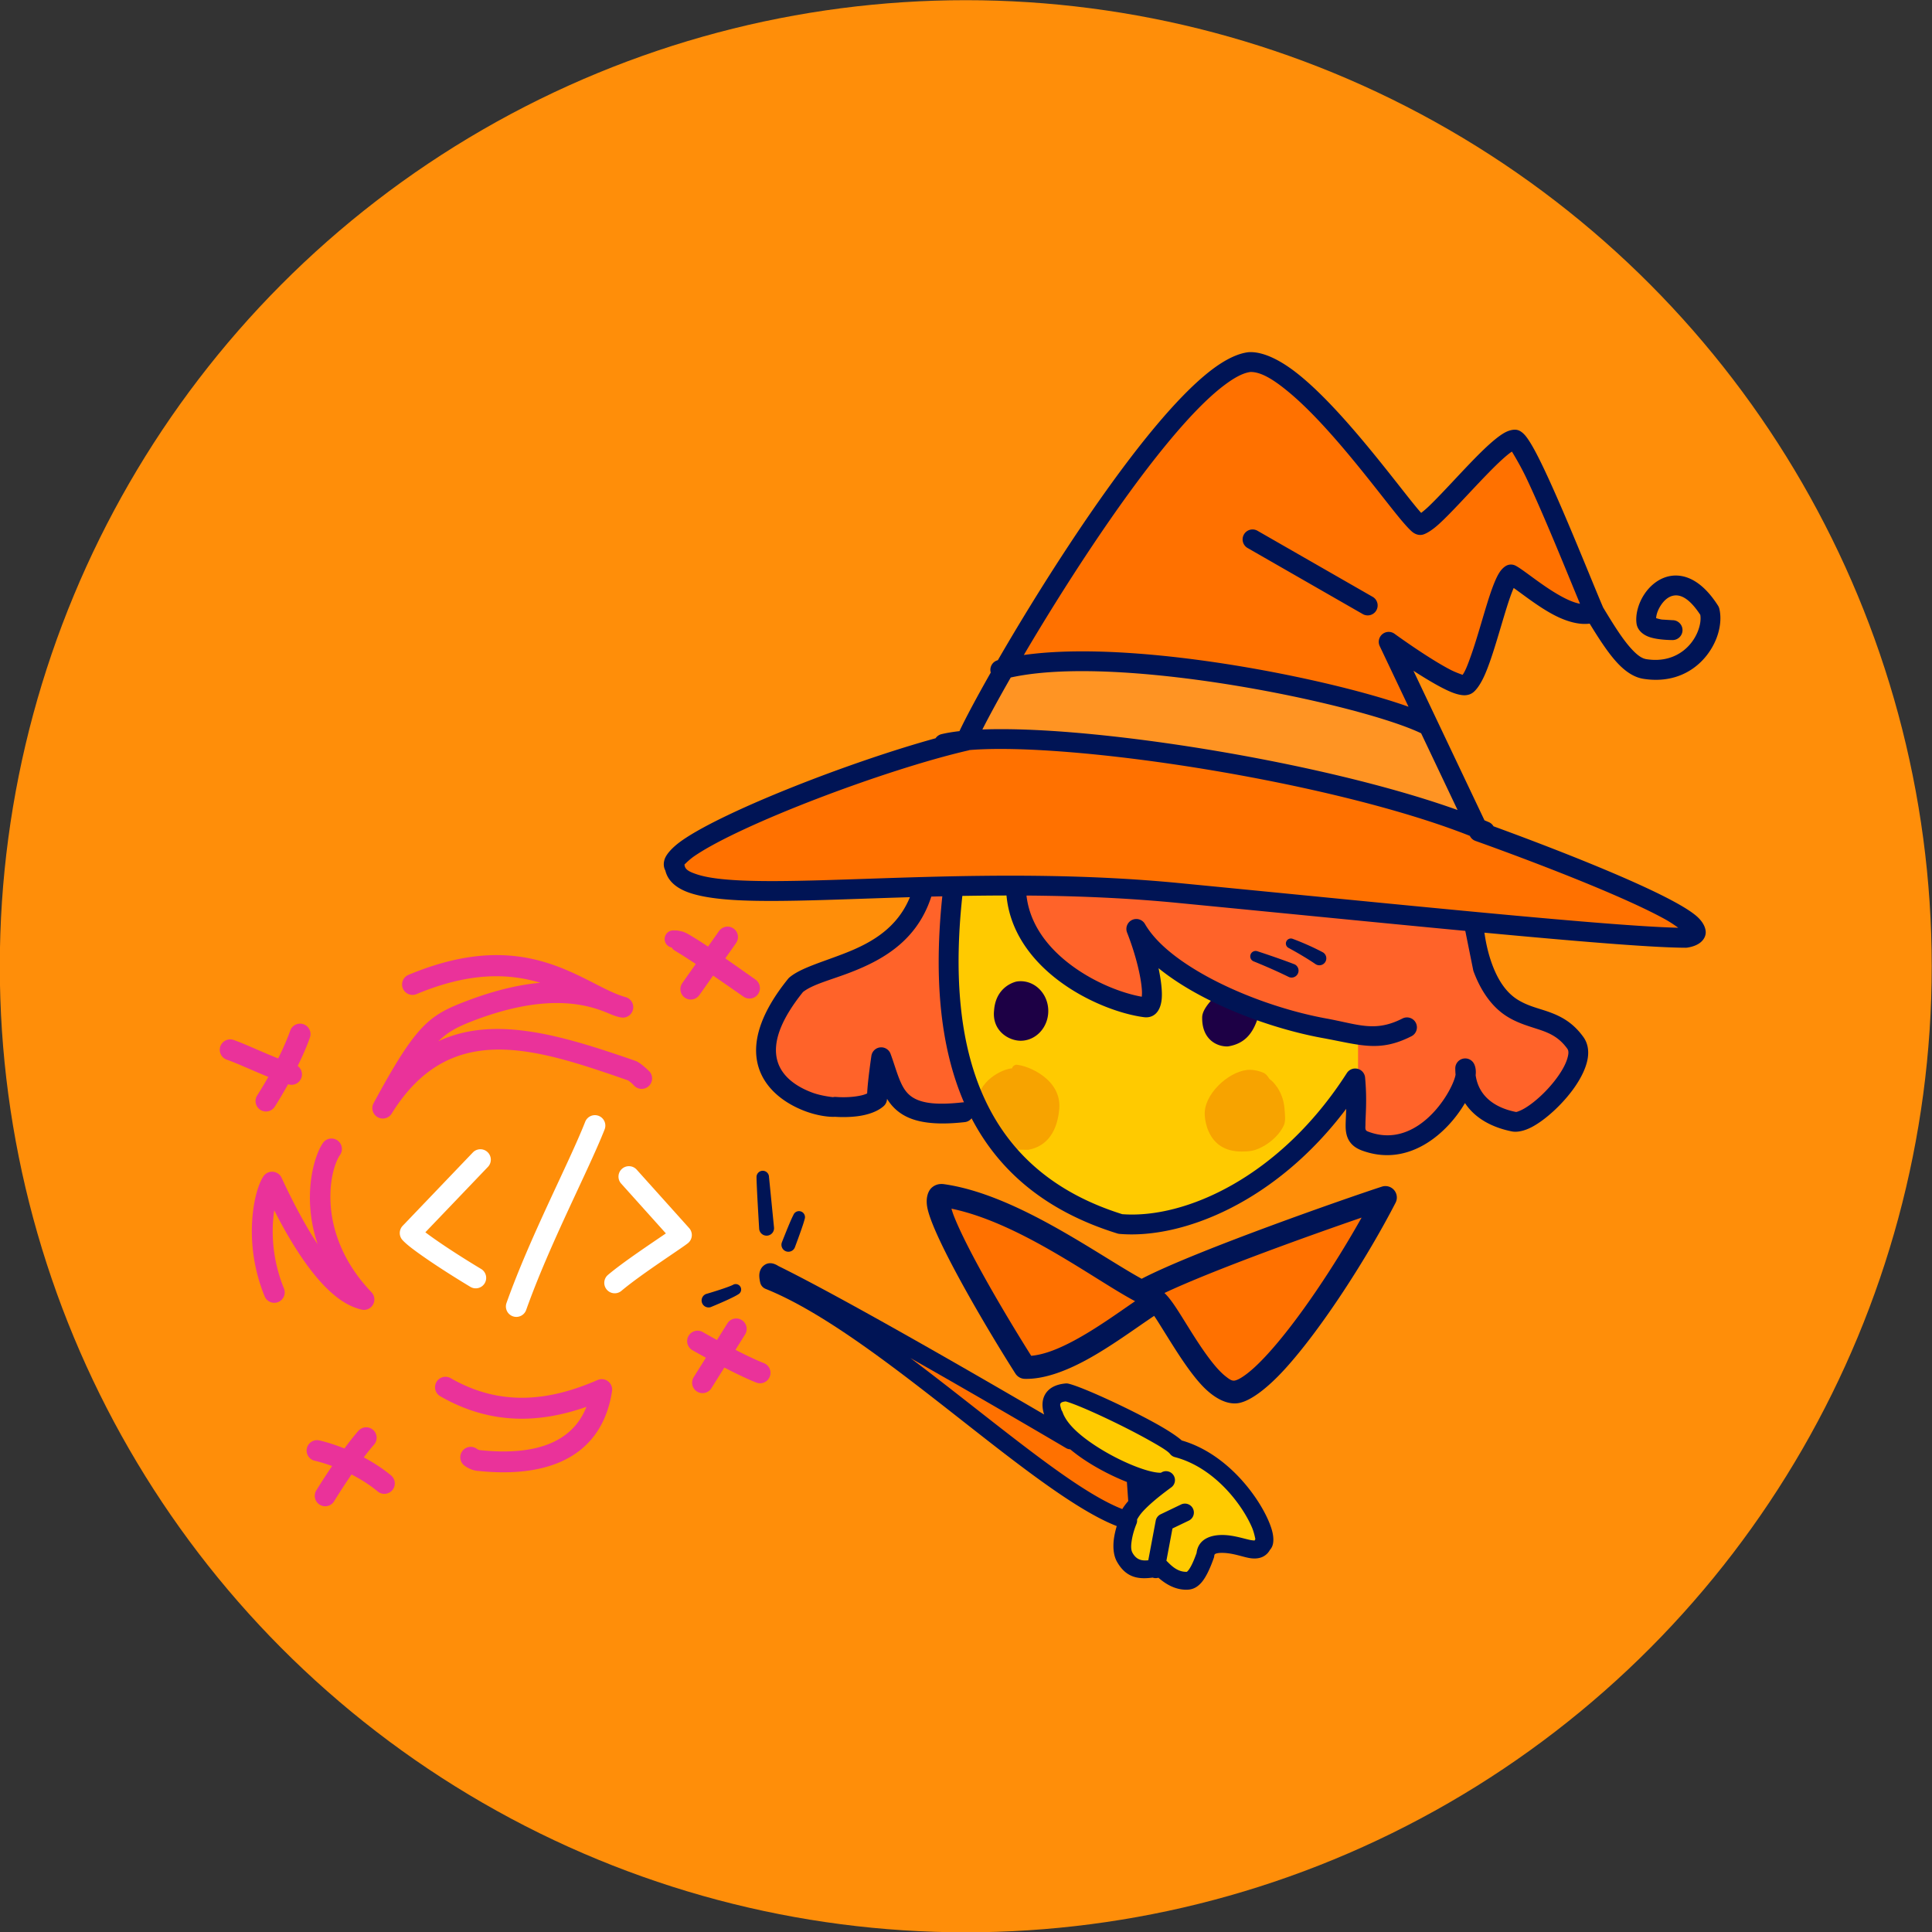 <svg viewBox="0 0 4050 4050" xmlns="http://www.w3.org/2000/svg" xml:space="preserve"
  style="fill-rule:evenodd;clip-rule:evenodd;stroke-linejoin:round;stroke-miterlimit:2">
  <rect x="0" y="0" width="4050" height="4050" fill="#333333" stroke="none"/>
  <ellipse cx="1277.95" cy="1141.13" rx="220.1" ry="198.66" style="fill:#ff8e09"
    transform="matrix(9.2 0 0 10.194 -9732.64 -9607.15)" />
  <path
    d="M2047 2317.27c-55.54-117.32-71.01-270.46-48.31-459.45v-.13c-21.09.42-41.85.92-62.23 1.48l-.19.76c-41.86 160.49-215.35 160.46-267.9 204.9-170.45 210.67 58.7 262.29 82.41 255.42 0 0 62.25 5.73 87.82-17.13-2.12-17.51 8.71-86.8 8.71-86.8 26.71 71.96 25.72 131.78 172.87 115.24l26.82-14.29ZM2840.87 2260.75c8.52 93.85-14.14 118.64 22.15 131.79 130.38 47.22 222.6-124.63 208.47-152.92.46 65.75 44.69 100.25 101.84 111.71 40.25 8.06 163.71-116.88 129.05-165.15-37.95-52.85-86.39-44.1-132.72-73.36-72.09-45.55-80.42-167.3-81.12-180.74 0 0-383.46-37.28-619.11-60.21-115.85-11.27-230.6-15.14-339.4-15.42v9.9c6.84 149.98 180.97 233.71 270.75 245.27 27.68 3.57 10.87-89.43-18.76-164.38 57.31 99.13 247.77 181.52 394.33 208.26 29.06 5.3 49.03 11.09 70.5 14.19"
    style="fill:#ff6329" />
  <path
    d="M2846.85 2254.76v-85.38c-18.92-3.26-45.61-9.34-70.5-13.88-146.56-26.74-337.02-109.13-394.33-208.26 29.63 74.95 46.44 167.95 18.76 164.38-89.78-11.56-263.91-95.29-270.75-245.27l-131.34-8.53c-46.1 383.78 65.2 619.74 349.88 708.02 137.15 11.67 346.92-78.12 492.3-305.09l5.98-5.99Z"
    style="fill:#ffca00" />
  <path
    d="M2083.85 2118.2c3.04-43.08 33.05-57.07 46.23-60.4l-.61.04a54.4 54.4 0 0 1 10.11-.95c31.95 0 57.89 27.96 57.89 62.4 0 34.43-25.94 62.39-57.89 62.39-25.43 0-60.3-21.13-55.73-63.48ZM2556.38 2080.26l82.52 40.24c.11 4.03-.44 8.16-1.76 12.34-10.89 34.51-28.6 55.24-63.07 60.76-23.73.87-55.2-15.3-53.96-61.84.66-17.3 21.88-39.05 36.27-51.5Z"
    style="fill:#1d0045" />
  <path
    d="M2131.37 2231.9c26.32 1.65 95.84 31.35 90.51 92.72-3.91 44.91-23.88 78.11-64.83 85.68l-27.24-.38-79.42-96.45c0-46.54 50.71-72.26 72.63-74.03.44-3.28 4.03-6.68 8.35-7.54Z"
    style="fill:#f7a300" transform="translate(-1.38)" />
  <path
    d="M2143.12 2242.92c10.25-1.18 23.46.88 36.13 6.61 8.63 5.77 8.24 10.18 12.42 13.42 3.61 2.18 27.25 22.62 30.21 61.67 1.04 13.85 2.52 25.69-1.36 34.16-11.24 24.56-38.07 45.14-62.28 52.42-6.15 1.85-13.99 2.56-25.65 2.68-75.21.79-77.68-72.45-77.93-76.37-2.73-42.33 47.78-89.89 88.46-94.59Z"
    style="fill:#f7a300" transform="translate(470.86)" />
  <path
    d="M2036.68 2344.27c60.85 116.62 162.34 197 305.72 241.47 1.43.44 2.9.73 4.4.86 131.15 11.16 327.26-65.64 475.21-262.22-.56 20.42-1.9 34.86-.72 45.44 1.22 10.88 4.52 19.19 10.13 26.1 5.26 6.48 12.82 11.97 24.5 16.2 98.21 35.58 178.31-37.08 215.07-99.82 20.98 31.9 56.49 51.08 98.25 59.45 10.68 2.14 25.69-.59 42.25-9.36 28.49-15.08 64.8-48.23 89.1-82.96 14.88-21.26 25.16-43.21 27.89-62.06 2.41-16.64-.62-31.43-9.17-43.34-22-30.64-46.89-43.63-73.15-53-21.26-7.58-43.62-12.09-65.37-25.83-26.63-16.82-42.72-45.98-53.12-74.42-16.7-45.71-18.37-90.66-18.37-90.66a20.83 20.83 0 1 0-41.64 1.5l20.88 103.47c13.45 36.79 35.55 73.57 70 95.34 20.13 12.72 40.55 19.04 60.55 25.46 23.68 7.62 46.83 15.23 66.37 42.44 3.58 4.99 2.51 11.65.55 18.94-3.24 12.08-10.44 25.25-19.56 38.28-17.64 25.21-42.58 49.62-64.56 64.11-6.44 4.24-12.55 7.6-18.07 9.63-2.51.92-4.61 1.97-6.39 1.61-42.87-8.6-77.73-32.15-84.07-77.05l.17-1.56c.81-9.36-.81-16.8-3.4-21.97a20.82 20.82 0 0 0-39.47 9.44c.03 4.46.23 8.79.6 13-.3 1.69-.69 3.52-1.16 5.15-2.24 7.72-6.05 16.75-11.16 26.35-26.68 50.12-88.93 117.63-168.83 88.69-2.84-1.03-5.06-1.71-6.34-3.29-2.35-2.89-1.43-7.05-1.41-12.69.07-19.97 3.6-50.23-.75-98.11a20.82 20.82 0 0 0-38.29-9.35c-139.21 217.36-338.66 305.82-470.76 295.75-273.51-85.86-377.62-315.03-333.19-684.95a20.84 20.84 0 0 0-41.37-4.97c-22.26 185.36-8.4 337.05 42.72 455.39-.94-.02-1.9.02-2.87.13-52.18 5.86-83.5 2.32-103.63-9.83-13.15-7.94-20.53-19.7-26.53-33.35-7.63-17.32-12.99-37.44-20.85-58.61a20.84 20.84 0 0 0-40.12 4.04s-7.65 51.1-8.93 79.03c-6.99 3.42-15.69 5.08-24.04 6.25-20.99 2.95-41.06 1.11-41.06 1.11-2.2-.2-4.42-.05-6.57.45-1.72-.18-24.8-2.68-43.07-9.43-32.01-11.84-70.63-35.21-75.84-78.79-3.98-33.25 11.02-76.06 56.04-132.16 20.29-16.1 58.16-25.26 98.48-40.76 71.39-27.42 149.5-70.79 175.66-177.42a20.84 20.84 0 0 0-40.47-9.92c-22.12 90.16-89.76 125.26-150.13 148.45-46.54 17.88-89.43 30.03-111.87 49-1 .84-1.92 1.78-2.74 2.8-56.24 69.5-71.25 123.95-66.34 164.96 7.27 60.83 58.06 96.39 102.76 112.92 25.95 9.59 49.76 12.22 61.9 11.52 5.9.43 27.05 1.62 49.03-1.46 19.85-2.79 39.97-9.4 52.95-21.01a20.78 20.78 0 0 0 6.94-15.25c8.28 13.3 18.8 24.57 33.27 33.3 25.28 15.27 64.27 22.93 129.81 15.56a20.76 20.76 0 0 0 14.18-7.99Zm356.8-254.86c-41.71-7.43-98.38-29.47-146.79-65.27-50.72-37.51-92.72-90.34-95.84-158.74a20.85 20.85 0 0 0-21.76-19.86 20.86 20.86 0 0 0-19.87 21.76c3.72 81.59 52.2 145.6 112.7 190.34 58.83 43.51 128.71 68.53 176.19 74.65 18.49 2.38 34.61-9.21 37.18-38.63 1.35-15.54-1.22-38.39-6.66-64.07 19.07 15.51 40.72 30.27 64.2 44.05 83.33 48.9 189.64 85.91 279.78 102.35 79.37 14.48 119.09 30.54 186.71-4.04a20.84 20.84 0 0 0-18.97-37.1c-58.03 29.68-92.15 12.58-160.26.15-85.74-15.64-186.91-50.78-266.17-97.3-50.67-29.73-92.43-63.82-113.86-100.89a20.84 20.84 0 0 0-37.41 18.09c16.88 42.7 29.59 91.52 31.21 123.05.19 3.66-.07 7.98-.38 11.46Zm234.85-74s16.64 6.67 37.33 15.81a1005.99 1005.99 0 0 1 36.57 17.06 14.6 14.6 0 0 0 11.75-26.7 1110.17 1110.17 0 0 0-31.12-11.48c-25.2-8.94-46.84-15.95-46.84-15.95a11.3 11.3 0 0 0-7.69 21.26Zm73.25-28.11s15.36 8.15 34.5 19.85a536.66 536.66 0 0 1 22.15 14.26 14.6 14.6 0 0 0 20.02-4.98 14.6 14.6 0 0 0-4.99-20.02 527.8 527.8 0 0 0-31.22-15.17c-18.23-8.08-31.98-13.08-31.98-13.08a10.47 10.47 0 0 0-8.48 19.14Z"
    style="fill:#001455" />
  <path
    d="M2025.32 1552.1c219.48-19.96 782.98 67.3 1071.19 183.76l3.47 7.3s570.6 202.08 433.74 222.74c-128.5-.48-543.71-43.38-1064.29-94.03-531-51.67-1039.17 52.16-1054.95-54.71-35.31-43.62 390.14-213.46 610.52-264.33l.32-.73"
    style="fill:#ff7100" />
  <path
    d="m2994.44 1520.94 102.07 214.92c-288.21-116.46-851.71-203.72-1071.19-183.76-18.03 1.64-18.03 1.64 0 0 11.55-26.61 40.43-81.3 80.01-150.12 0 0-2.85.7 0 0 234.02-57.13 753.64 54.29 882.79 116.44l6.32 2.52Z"
    style="fill:#ff9423" />
  <path
    d="M2105.33 1401.98c134.16-233.2 391.3-628.6 513.99-642.97 113.15-5.1 340.43 344.86 358.09 341.52 29.86-5.65 164.93-181.17 198.53-178.9 27.07 12.66 137.88 296.66 166.15 361.47-52.1 24.69-145.19-63.67-174.69-78.82-25.76 14.29-58.32 202.7-91.99 230.69-19.38 16.1-164.34-89.56-164.34-89.56l83.37 175.53-6.32-2.52c-130.72-62.9-661.48-176.29-891.2-114.28"
    style="fill:#ff7100" />
  <path
    d="m2091.75 1383.96-.26.07a20.85 20.85 0 0 0-14.69 25.54l.09.31c-30.09 52.93-53.07 96.19-65.61 122.78-14.2 1.62-26.8 3.72-37.61 6.31a20.75 20.75 0 0 0-12.41 8.63c-181.37 50.06-440.93 151.8-529.82 213.04-22.59 15.56-35.17 30.62-38.42 41.3-2.59 8.55-1.89 16.25 1.79 23.13 4.05 16.88 15.98 30.79 36.74 40.84 24.61 11.92 64.31 18.64 116.36 21.24 188.07 9.38 548.2-30.67 919.5 5.46 521.53 50.74 937.5 93.65 1066.24 94.12 1.07 0 2.13-.07 3.19-.23 27.51-4.16 36.95-18.02 38.59-28.7 1.5-9.79-3.54-24.75-21.05-39.11-65.28-53.52-340.53-156.24-423.6-186.55a20.77 20.77 0 0 0-9.91-8.75c-2.97-1.26-5.98-2.52-9-3.77l-148.91-313.53c27.69 17.93 58.62 36.47 80.18 45.09 11.99 4.79 22.1 6.68 28.92 6.2 7.09-.49 12.56-2.98 16.67-6.39 7.75-6.45 16.15-19.11 23.78-36.36 14.16-32.08 28.04-82.15 41.02-125 6.82-22.54 13.34-42.96 19.61-57.05 20.78 14.63 52.16 39.58 83.73 56.23 26.25 13.84 52.85 21.48 75.54 18.48 21.25 34.79 40.54 64.06 59.4 83.85 17.37 18.23 35.06 28.99 52.99 31.82 82.12 12.98 134.04-35.52 153.21-84.53 8.74-22.36 10.51-44.97 6.09-62.67a20.98 20.98 0 0 0-2.65-6.15c-35.14-55.12-71.94-67.12-100.33-62.11-22.8 4.02-42.3 19.68-54.99 39.5-12.47 19.45-18.02 42.53-15.48 60.31 1.68 11.8 10.98 22.48 26.67 27.99 19.09 6.72 49.22 6.45 49.22 6.45a20.83 20.83 0 1 0-.74-41.66l-21.79-1.32c-3.61-.48-8.96-1.95-12.33-2.95.47-8.38 4.12-17.91 9.53-26.35 6.43-10.03 15.6-18.9 27.14-20.94 16.89-2.97 35.2 8.86 55.94 40.36 1.65 10.06-.35 22.23-5.09 34.37-13.44 34.38-50.29 67.65-107.9 58.55-10.2-1.62-19.44-9.04-29.33-19.41-19.41-20.37-38.97-51.84-61.33-88.88-23.36-53.85-98.35-244.44-141.34-325.43-8.45-15.92-15.95-27.95-21.67-34.77-4.75-5.65-9.34-8.92-12.86-10.57a20.87 20.87 0 0 0-7.43-1.91c-5.95-.4-13.76 1.12-22.64 5.88-11.68 6.27-27.61 19.46-45.27 36.48-37.15 35.8-83.76 89.22-115.55 119.41a210.73 210.73 0 0 1-14.72 12.53c-10.82-11.86-27.89-33.83-49.14-60.77-56.93-72.16-141.5-178.5-214.62-234.68-35.63-27.37-69.56-42.73-97.01-41.49-.5.02-1 .06-1.49.12-21.94 2.57-47.97 15.03-76.29 36.47-38 28.78-81.41 74.07-126.62 128.98-113.63 137.98-239.58 337.19-322.24 480.19Zm989.45 368.21c-216.07-85.55-580.23-154.55-840-175.55-83.47-6.74-155.97-8.66-208.83-4.31-.87.33-1.76.6-2.68.82-174.11 40.19-477.94 155.23-574.61 221.83-8.28 5.7-16.63 13.73-20.33 17.43.15.57.26 1.14.34 1.72 1.4 9.48 11.27 13.82 24.84 18.43 21.58 7.32 52.12 11.1 90.06 12.99 188.47 9.4 549.36-30.6 921.45 5.6 500.06 48.66 902.71 90.22 1046.68 93.7-7.97-5.76-17.91-12.47-27.77-17.9-119.88-65.98-397.32-164.13-397.32-164.13a20.84 20.84 0 0 1-11.83-10.63Zm-102.1-214.97-.01-.01c-77.42-37.25-297.07-92.07-509.31-117.04-132.04-15.53-261.22-19.7-350.98.09-25.11 43.87-45.54 81.49-59.45 108.96 51.01-1.94 114.35.17 185.21 5.89 247.64 20.02 588.7 83.33 810.91 162.91l-76.37-160.8Zm-26.43-55.64-60.42-127.21a20.85 20.85 0 0 1 31.09-25.77s69.44 50.67 117.62 75.65c8.51 4.41 19.57 8.49 25.05 10.4 6.06-8.27 11.48-23.17 17.67-40.54 13.64-38.34 26.8-88.41 39.07-125.51 6.83-20.63 13.62-37.55 19.89-47.53 4.8-7.65 10.07-12.45 14.66-14.99a20.82 20.82 0 0 1 19.62-.31c17.73 9.11 58.41 44.6 99.39 66.2 11.76 6.21 23.49 11.21 34.59 13.47l1.21.23c-25.85-62.2-75.24-185.17-112.51-263.68-10.56-22.25-23.4-44.15-30.17-55.31-1.4.88-2.81 1.83-4.04 2.75-13.93 10.48-31.56 27.75-50.28 47.08-34.64 35.75-72.66 78.37-98.53 101.91-15.02 13.67-27.95 21.21-35.3 22.6-4.12.78-11.04.88-18.94-4.66-6.13-4.3-18.31-17.65-34.3-37.45-49.01-60.67-142.74-187.08-225.35-256-30.55-25.48-58.43-43.73-81.7-43.1-16.1 2.15-34.54 12.56-55.22 28.22-35.97 27.23-76.83 70.3-119.62 122.25-104.17 126.49-218.92 305.2-299.96 442.82 90.3-12.9 208.24-8.45 328.46 5.69 185.51 21.83 376.41 66.42 478.02 102.79Zm-337.84-333.06 242.4 139.06a20.84 20.84 0 0 0 20.73-36.14l-242.4-139.06a20.84 20.84 0 0 0-20.73 36.14Z"
    style="fill:#001455" />
  <path
    d="M1849.58 2206.26c154.54 21.99 328.5 155.78 417.48 201.78 98.6-55.96 443.31-175.68 510.91-197.55-83.39 161.75-240.51 393.1-311.2 407.21-60.18 12-139.13-166.59-169.34-190.35-67.72 41.98-186.07 141.58-274.89 139.32-75.27-118.14-221.32-367.29-172.96-360.41Z"
    style="fill:#ff7100" transform="translate(126.24 299.83)" />
  <path
    d="M1852.95 2182.54c-11.34-1.61-19.6 1.77-25.7 7.03-7.66 6.62-14.35 22.07-8.8 45.67 15.35 65.38 122.41 247.82 183.88 344.31a23.95 23.95 0 0 0 19.59 11.07c39.14 1 83.72-15.17 127.62-38.83 52.38-28.25 104.1-66.89 143.62-93.18 5.54 7.92 11.97 18.5 19.32 30.24 22.64 36.17 50.88 82.81 79.23 113.71 26.57 28.97 55.29 43.51 79.75 38.63 24.22-4.83 58.6-30.31 95.65-70.96 76.84-84.31 172.89-233.81 232.15-348.77a23.95 23.95 0 0 0-28.67-33.77c-65.73 21.27-391.1 134.44-503.61 193.14-93.36-51.32-263.03-176.8-414.03-198.29Zm461.78 228.1c102.49-48.24 306.56-121.34 413.33-158.06-56.82 101.27-133.2 216.08-196.36 285.37-18.05 19.8-34.85 35.76-49.72 46.12-7.44 5.19-14 8.95-19.89 10.13-6.1 1.22-11.87-3.23-18.45-8.34-11.58-8.97-23.19-22.41-34.66-37.58-26.76-35.4-52.03-79.98-70.96-108.36-8.87-13.29-16.94-23.46-23.29-29.28Zm-446.49-176.79c144.44 29.95 301.04 149.72 385 193.99-36.55 25.06-81.22 57.39-126.44 81.77-31.27 16.86-62.63 30.15-91.34 32.7-52.45-83.16-132.51-218.58-161.81-292.4-2.1-5.3-3.93-10.95-5.41-16.06Z"
    style="fill:#001455" transform="translate(126.24 299.83)" />
  <g>
    <path
      d="M2444.46 3102.62c-90.79 66.2-79.48 84.8-79.48 84.8s-21.84 50.8-7.31 76.89c19.65 35.27 49.66 25.03 75.07 21.55 9.2 8.82 28.87 29.28 56.54 27.78 12.29-.66 23.39-14.01 37.49-53.99 1.37-20.34 20.7-23.39 36.59-23.13 39.9.64 73.39 25.54 83.5.96 21.86-12.34-51.81-167.68-179.29-201.12-18.96-24.58-194.93-109.25-232.15-117.57-41.19 3.75-34.74 33.42-20.4 59.58l-5.05-11.29c24.34 68.58 174.41 138.7 222.1 138.96l12.39-3.42Z"
      style="fill:#ffca00" />
    <path
      d="M2364.98 3187.42s-5.14-8.46 19.37-34.29l-4.17-59.45c-42.78-15.6-96.99-44.4-133.34-77.24l-2.52 3.02s-439.26-259.4-621.97-349.26c-17.64-12-10.48 14.2-10.48 14.2 242.58 97.38 587.76 455.25 753.11 503.02"
      style="fill:#ff7100" />
  </g>
  <g>
    <path
      d="M2416.35 3307.1a18.64 18.64 0 0 0 11.99.23c13.32 11.62 34.7 26.51 61.94 25.04 9.15-.5 18.3-4.1 27.23-13.8 8.26-8.97 17.25-25.2 26.94-52.68.57-1.61.92-3.28 1.03-4.98.18-2.63 2.02-3.68 3.98-4.28 4.28-1.3 9.14-1.44 13.6-1.37 23.18.38 44.08 9.43 59.25 11.29 11.18 1.38 20.5-.28 27.85-4.83a33.77 33.77 0 0 0 11.9-12.63 26.29 26.29 0 0 0 5.3-8.82c2.34-6.34 2.94-16.67-.32-29.77-12.44-49.93-82.9-160.12-189.77-190.91-9.62-8.63-28.39-21.05-52.03-34.26-62.23-34.77-158.97-78.86-185.73-84.84-1.9-.42-3.85-.55-5.79-.37-23.21 2.11-35.73 11.32-42.29 21.91-6.78 10.98-7.76 25.09-3.52 40.23.27.95.56 1.91.87 2.87-129.07-75.44-417.07-242.24-557.1-311.23-16.38-10.54-26.66-4.64-31.99.21-4.24 3.85-7.44 10.13-7.93 17.8-.49 7.72 2.03 17.44 2.03 17.44a18.72 18.72 0 0 0 11.1 12.45c144.27 57.92 324.92 209.13 481.95 330.79 98.34 76.19 187.9 140.79 254.18 166.46-2.1 7-4.23 15.36-5.58 24.04-2.76 17.78-1.8 36.61 5.85 50.34 20.13 36.13 48.08 37 75.06 33.67Zm28.74-35.34c.21.18.42.37.62.57 7 6.7 21.24 23.55 42.22 22.6.25-.18.82-.59 1.15-.91a25.05 25.05 0 0 0 3.06-3.6c5.15-7.14 10.28-18.37 16.19-34.86 3.58-30.03 30.81-38.19 55.33-37.79 21.35.34 41.02 6.92 56.67 10.38 3.1.68 7.49 1.06 9.63 1.22.47-.97 1.01-1.9 1.63-2.77-.78-4.16-3.1-15.25-6.97-24.32-20.64-48.37-78.82-126.01-161.81-147.78a18.7 18.7 0 0 1-10.09-6.69c-5.01-6.48-22.93-16.98-45.77-29.74-56.99-31.85-144.27-72.53-172.89-80.3h-.01c-5.08.57-8.68 1.41-10.61 3.83-1.98 2.48-.61 5.91.31 9.53a56.91 56.91 0 0 0 1.66 5.32 18.67 18.67 0 0 1 2.23 4.36 63.8 63.8 0 0 0 3.54 8.08c1.02 1.86 2.08 3.7 3.17 5.5 12.33 19.64 35.27 38.58 60.91 55.51 49.51 32.69 110.21 57.24 136.91 57.39.48 0 .95.02 1.42.06a18.75 18.75 0 0 1 21.92 30.42c-30.32 22.11-48.77 38.58-59.86 50.74a87.36 87.36 0 0 0-12.03 16.83c.35 3.19-.11 6.47-1.41 9.49 0 0-6.93 16.14-9.72 34.03-1.43 9.25-2.42 19.18 1.56 26.32 8.79 15.77 21.02 16.85 33.01 15.58h.06l15.59-82.96a18.72 18.72 0 0 1 10.32-13.44l43.22-20.74a18.76 18.76 0 0 1 16.22 33.82l-34.66 16.62-12.72 67.7Zm-63.87-93.71.26.45v.01l.01.02a11.11 11.11 0 0 1-.27-.48Zm-137.7-139.85c-3-.13-6-.98-8.73-2.59 0 0-159.66-94.3-326.36-188.78 68.39 51.39 136.88 106.14 201.37 156.11 94.26 73.03 179.51 135.87 242.84 160.48 2.66-4.49 6.61-10.04 12.46-16.76l-2.81-40.02c-28.25-11.19-59.65-26.93-87.69-45.45a346.3 346.3 0 0 1-31.08-22.99Z"
      style="fill:#001455" />
  </g>
  <g>
    <path
      d="M1666.32 2614.63s11.18-29.7 16.86-47.02c2.31-7.01 3.58-12 3.58-12a12.56 12.56 0 0 0-23.45-8.98s-2.38 4.56-5.36 11.32c-7.34 16.67-18.86 46.24-18.86 46.24a14.58 14.58 0 1 0 27.23 10.44ZM1585.89 2467.52c-.05 5.06.5 17.87 1.26 33.06 1.63 32.26 4.28 75.4 4.28 75.4a15.62 15.62 0 0 0 31.14-2.65l-10.55-106.19a13.06 13.06 0 0 0-26.13.38ZM1489.53 2740.17s18.26-7.39 34.82-15.02c9.64-4.44 18.71-8.89 23.68-12.17a11.37 11.37 0 0 0-11.51-19.62c-4.59 2.38-12.85 5.31-21.56 8.28-16.7 5.69-35.01 10.98-35.01 10.98a14.6 14.6 0 0 0 9.58 27.55Z"
      style="fill:#001455" />
  </g>
  <g>
    <path
      d="M1408.6 1986.39c.25.12-.3.72 0 .92 1.11.74 1.6 2.29 3.11 3.37 1.92 1.37 4.15 2.86 6.75 4.44 27.71 16.78 81.7 53.09 140.08 94.16a21.9 21.9 0 0 0 30.48-5.3 21.9 21.9 0 0 0-5.3-30.48c-49.79-35.12-95.88-67.84-126.82-86.79-8.17-5-15.19-9.42-21.34-12.09a31 31 0 0 0-5.06-1.85c-7.26-1.71-12.3-2.74-16.24-2.22a18.14 18.14 0 1 0-5.66 35.84Z"
      style="fill:#ea329a" />
    <path
      d="m1460.74 2093.66 82.49-116.87c7.45-10.57 5.5-24.8-4.37-31.76-9.86-6.97-23.91-4.05-31.37 6.51l-82.48 116.87c-7.46 10.56-5.5 24.79 4.36 31.76 9.86 6.97 23.92 4.05 31.37-6.51Z"
      style="fill:#ea329a" transform="matrix(.978 .031 .031 .956 -27.54 39.27)" />
    <path
      d="M1132.5 2060.13c-42.58 3.88-93.79 15.06-154.97 38.42-78.57 30.01-104.92 48.71-194.38 214a21.88 21.88 0 0 0 37.84 21.93c122.1-197.11 299.71-137.67 495.23-69.81 6.21 3.55 13.64 11.74 13.64 11.74a21.89 21.89 0 0 0 31.56-30.3s-15.32-15.48-26.71-21.14c-.83-.42-1.69-.78-2.57-1.08-152.88-53.08-295.13-96.47-413.23-41.13 21.34-20.95 42.9-31.37 74.23-43.34 163.94-62.61 248.06-29.64 284.27-14.39 14.44 6.09 24.59 8.63 30.26 8.1a21.88 21.88 0 0 0 3.82-42.86c-26.55-7.39-54.19-23.44-86.3-39.34-82.21-40.72-190.53-82.11-369.32-7.19a21.88 21.88 0 0 0 16.91 40.35c113.35-47.5 195.3-43.36 259.72-23.96ZM608.58 2159.97c-23 65.09-69.36 136.23-69.36 136.23a21.9 21.9 0 0 0 6.41 30.27 21.9 21.9 0 0 0 30.27-6.41s49.38-76.02 73.93-145.52a21.88 21.88 0 0 0-41.25-14.57Z"
      style="fill:#ea329a" />
    <path
      d="M474.74 2221.16c31.93 11.06 82.1 36.49 130.12 52a21.88 21.88 0 0 0 13.45-41.63c-47.7-15.41-97.53-40.73-129.26-51.72a21.89 21.89 0 0 0-14.31 41.35ZM574.87 2537.24c90.6 177.21 153.91 200.63 182.6 207.96a21.86 21.86 0 0 0 21.24-36.3c-115.44-120.93-89.42-254.13-65.66-288.21a21.88 21.88 0 0 0-35.89-25.02c-19.64 28.18-44.46 114.36-11.25 212.58-22.06-33.21-47.25-78.22-75.66-139.35a21.88 21.88 0 0 0-36.7-4.72c-4.54 5.49-12.1 20.65-17.54 43.63-10.7 45.18-16.15 124.56 19.03 210.41a21.89 21.89 0 0 0 40.48-16.59c-26.19-63.91-26.83-123.7-20.65-164.39ZM1005.26 3039.8c-.37-.1-3.35-.96-5.63-2.62a21.89 21.89 0 0 0-30.56 4.82 21.89 21.89 0 0 0 4.82 30.56c13.38 9.73 25.49 10.86 29.23 10.97 91.37 9.44 165.19-4.8 214.25-44.63 34.23-27.79 57.22-67.98 65.6-122.59a21.87 21.87 0 0 0-30.34-23.38c-91.83 39.92-196.88 59.81-307.51-3.71a21.88 21.88 0 1 0-21.79 37.94c108.69 62.41 212.59 54.71 306.02 21.92-30.63 77.83-112.37 102.45-222.81 90.81-.43-.04-.85-.07-1.28-.09ZM660.06 3062.2s73.07 15.64 132.27 64.76a21.89 21.89 0 0 0 27.94-33.67c-67.6-56.09-151.07-73.87-151.07-73.87a21.87 21.87 0 1 0-9.14 42.78Z"
      style="fill:#ea329a" />
    <path
      d="M751.24 2999.48c-38.84 44.33-88.18 124.76-88.18 124.76a21.89 21.89 0 0 0 7.23 30.08 21.9 21.9 0 0 0 30.08-7.23s46.82-76.6 83.78-118.78a21.89 21.89 0 0 0-2.04-30.87 21.9 21.9 0 0 0-30.87 2.04ZM1450.81 2829.97s83.59 48.11 134.43 68.21a21.87 21.87 0 1 0 16.09-40.68c-48.69-19.25-128.67-65.44-128.67-65.44a21.89 21.89 0 0 0-21.85 37.91Z"
      style="fill:#ea329a" />
    <path d="m1525.09 2773.73-71.13 113.54a21.88 21.88 0 0 0 37.08 23.22l71.12-113.53a21.88 21.88 0 0 0-37.07-23.23Z"
      style="fill:#ea329a" />
  </g>
  <g>
    <path
      d="m891.65 2583.23 131.56-137.5a21.88 21.88 0 0 0-31.61-30.24l-147.5 154.16a21.88 21.88 0 0 0-2.08 27.72c2.14 3.04 9.08 9.93 21.2 19.21 22.1 16.93 64.55 45.95 123.26 81.28a21.88 21.88 0 0 0 22.56-37.48c-55.18-33.21-95.54-60.6-117.39-77.15ZM1226.74 2351.55c-34.08 86.67-115.42 240.46-165.07 380.13a21.88 21.88 0 0 0 41.23 14.65c49.47-139.18 130.6-292.41 164.55-378.77a21.89 21.89 0 0 0-12.35-28.37 21.9 21.9 0 0 0-28.36 12.36ZM1301.71 2480.66l94.16 104.89c-30.3 20.78-89.57 60.03-121.4 86.97a21.89 21.89 0 0 0-2.56 30.83 21.89 21.89 0 0 0 30.83 2.56c41.67-35.27 130.09-91.63 140.14-100.56a21.83 21.83 0 0 0 1.76-30.97l-110.38-122.94a21.88 21.88 0 0 0-32.55 29.22Z"
      style="fill:#fff" />
  </g>
</svg>
